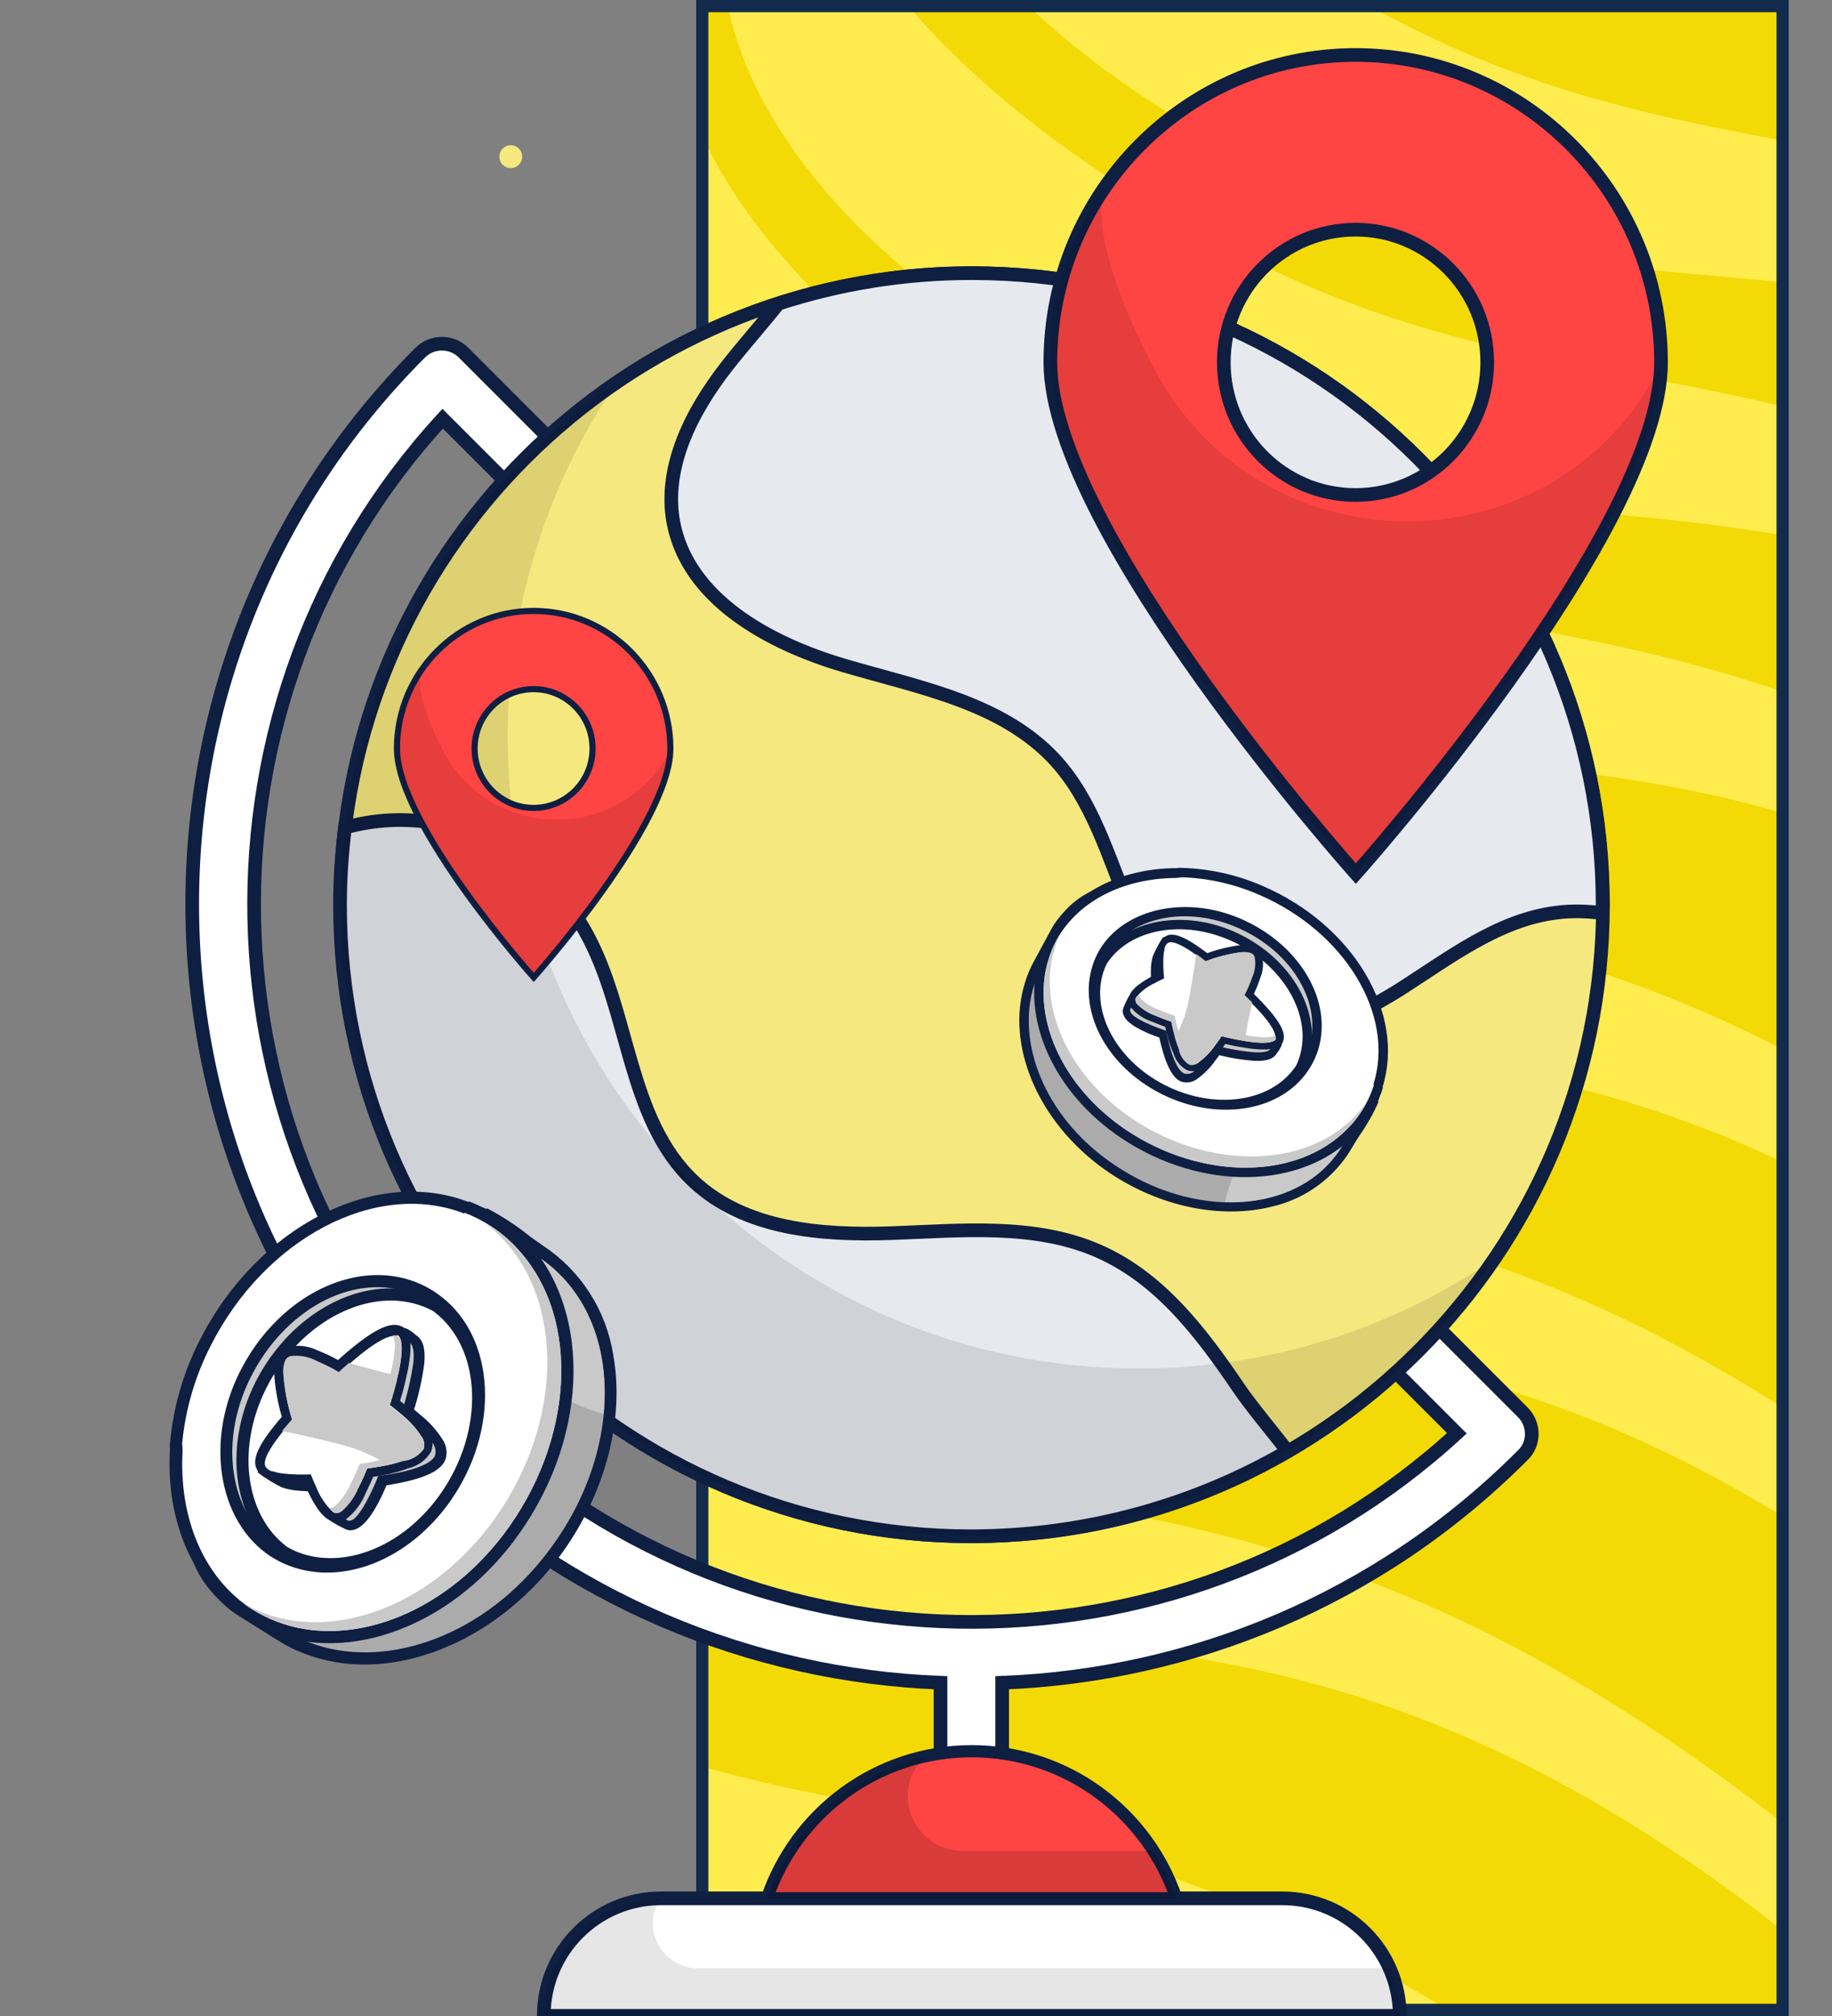 <?xml version="1.0" encoding="UTF-8"?> <svg xmlns="http://www.w3.org/2000/svg" width="300" height="330" viewBox="0 0 300 330" fill="none"><rect x="0" y="0" width="300" height="330" fill="#808080" stroke="none"/><g clip-path="url(#clip0_411_93433)"><g clip-path="url(#clip1_411_93433)"><rect x="114" width="178.916" height="330" fill="#F3DA06"></rect><path d="M404.355 146.633C303.059 56.633 252.699 102.381 179.652 64.65C119.283 33.468 118.835 -2.38 118.835 -2.38L132.425 -28.724C132.425 -28.724 137.199 7.555 203.032 41.559C268.865 75.564 309.413 44.316 410.71 134.316L401.646 137.749L404.355 146.633Z" fill="#FFEC4E"></path><path d="M383.387 187.276C282.091 97.276 231.731 143.023 158.684 105.293C98.315 74.11 97.867 38.263 97.867 38.263L111.457 11.918C111.457 11.918 116.231 48.197 182.064 82.202C247.897 116.206 288.445 84.958 389.742 174.958L380.678 178.392L383.387 187.276Z" fill="#FFEC4E"></path><path d="M355.537 233.882C254.241 143.882 203.88 189.63 130.834 151.899C70.465 120.717 70.016 84.869 70.016 84.869L83.607 58.525C83.607 58.525 88.381 94.804 154.214 128.808C220.047 162.813 260.595 131.565 361.891 221.565L352.828 224.998L355.537 233.882Z" fill="#FFEC4E"></path><path d="M335.138 280.796C233.842 190.796 183.482 236.543 110.436 198.813C50.066 167.631 49.618 131.783 49.618 131.783L63.209 105.438C63.209 105.438 67.983 141.718 133.816 175.722C199.649 209.727 240.197 178.478 341.493 268.478L332.43 271.912L335.138 280.796Z" fill="#FFEC4E"></path><path d="M309.436 330.616C208.14 240.616 157.779 286.363 84.733 248.633C24.363 217.451 23.915 181.603 23.915 181.603L37.506 155.258C37.506 155.258 42.28 191.537 108.113 225.542C173.946 259.546 214.494 228.298 315.79 318.298L306.727 321.732L309.436 330.616Z" fill="#FFEC4E"></path><path d="M283.282 381.309C181.986 291.309 131.626 337.056 58.58 299.326C-1.79 268.144 -2.238 232.296 -2.238 232.296L11.353 205.951C11.353 205.951 16.127 242.231 81.96 276.235C147.793 310.239 188.341 278.991 289.637 368.991L280.574 372.425L283.282 381.309Z" fill="#FFEC4E"></path><path d="M430.127 108.473C328.831 18.473 278.471 64.22 205.425 26.489C145.055 -4.693 144.607 -40.541 144.607 -40.541L158.198 -66.885C158.198 -66.885 162.972 -30.606 228.805 3.398C294.638 37.403 335.186 6.155 436.482 96.155L427.419 99.589L430.127 108.473Z" fill="#FFEC4E"></path></g><rect x="115" y="1" width="176.916" height="328" stroke="#122B4D" stroke-width="2"></rect><path d="M82.106 26.712C81.966 26.51 81.867 26.282 81.815 26.042C81.762 25.802 81.758 25.554 81.802 25.312C81.845 25.07 81.936 24.839 82.069 24.632C82.202 24.425 82.374 24.247 82.576 24.106C82.778 23.966 83.005 23.867 83.246 23.815C83.486 23.762 83.734 23.758 83.976 23.802C84.218 23.845 84.449 23.936 84.656 24.069C84.862 24.202 85.041 24.374 85.181 24.576C85.322 24.778 85.421 25.005 85.473 25.245C85.525 25.486 85.53 25.734 85.486 25.976C85.442 26.218 85.352 26.449 85.219 26.656C85.086 26.862 84.914 27.041 84.712 27.181C84.304 27.465 83.8 27.574 83.312 27.486C82.823 27.398 82.39 27.119 82.106 26.712Z" fill="#F5E87E"></path><path d="M249.367 231.182L235.738 217.553C233.769 215.584 230.589 215.584 228.62 217.553C226.652 219.521 226.652 222.702 228.62 224.67L238.565 234.615C192.528 276.916 120.595 275.755 75.972 231.132C31.349 186.508 30.187 114.576 72.489 68.539L82.433 78.483C84.402 80.452 87.582 80.452 89.551 78.483C91.519 76.514 91.519 73.334 89.551 71.366L75.921 57.736C73.953 55.768 70.772 55.768 68.804 57.736C19.032 107.509 19.032 188.477 68.804 238.249C92.428 261.873 123.018 274.241 154.012 275.452V286.558C154.012 289.334 156.284 291.605 159.06 291.605C161.837 291.605 164.108 289.334 164.108 286.558V275.452C195.102 274.241 225.743 261.873 249.317 238.249C251.336 236.381 251.336 233.151 249.367 231.182Z" fill="white" stroke="#0E1F42" stroke-width="2.236"></path><path d="M209.943 310.737H108.278C97.627 310.737 89.046 319.369 89.046 329.97H229.226C229.175 319.319 220.594 310.737 209.943 310.737Z" fill="white" stroke="#0E1F42" stroke-width="2.236"></path><path opacity="0.1" d="M227.51 322.196H114.336C108.48 322.196 104.745 315.533 108.228 310.838C108.228 310.788 108.278 310.788 108.278 310.737C97.627 310.737 89.046 319.369 89.046 329.97H229.226C229.175 327.193 228.57 324.569 227.51 322.196Z" fill="black"></path><path d="M159.111 251.475C216.207 251.475 262.492 205.189 262.492 148.094C262.492 90.998 216.207 44.713 159.111 44.713C102.015 44.713 55.73 90.998 55.73 148.094C55.73 205.189 102.015 251.475 159.111 251.475Z" fill="#F5E87E" stroke="#0E1F42" stroke-width="2.236"></path><path d="M192.629 310.737C187.884 296.755 174.709 286.659 159.111 286.659C143.513 286.659 130.338 296.755 125.593 310.737H192.629Z" fill="#FF4444" stroke="#0E1F42" stroke-width="2"></path><path opacity="0.15" d="M188.742 302.964H157.596C149.57 302.964 145.481 292.918 151.539 287.669C151.589 287.618 151.64 287.568 151.69 287.568C139.474 290.193 129.53 299.077 125.593 310.737H192.629C191.67 307.961 190.307 305.387 188.742 302.964Z" fill="black"></path><path d="M159.111 44.713C148.056 44.713 137.455 46.479 127.461 49.71C124.684 53.193 121.706 56.525 118.98 60.008C113.326 67.277 108.632 76.312 110.247 85.399C112.569 98.019 125.845 105.287 138.162 108.922C150.479 112.556 164.108 114.979 172.791 124.419C178.899 131.082 181.473 140.168 184.906 148.548C188.338 156.927 193.588 165.509 202.169 168.386C211.256 171.415 221.099 167.074 229.226 161.975C237.303 156.826 245.278 150.618 254.769 149.406C257.343 149.053 259.867 149.154 262.391 149.457C262.391 149.002 262.441 148.598 262.441 148.144C262.441 91.002 216.203 44.713 159.111 44.713Z" fill="#E6E9EE" stroke="#0E1F42" stroke-width="2.236"></path><path d="M210.852 237.543C207.974 233.858 204.996 230.324 202.876 227.245C196.818 218.31 190.004 209.224 179.857 204.782C169.358 200.188 157.394 201.45 145.986 201.854C134.527 202.258 122.009 201.248 113.629 193.424C102.675 183.177 103.23 165.711 95.911 152.587C90.863 143.5 81.676 136.686 71.429 134.768C66.482 133.859 61.333 134.111 56.487 135.474C55.982 139.614 55.679 143.803 55.679 148.094C55.679 205.186 101.968 251.475 159.06 251.475C177.99 251.425 195.657 246.377 210.852 237.543Z" fill="#E6E9EE" stroke="#0E1F42" stroke-width="2.236"></path><path d="M221.973 9C194.424 9 172 31.575 172 59.31C172 87.046 222.027 143 222.027 143C222.027 143 272 87.046 272 59.31C272 31.575 249.576 9 221.973 9ZM221.973 81.026C210.067 81.026 200.404 71.297 200.404 59.31C200.404 47.324 210.067 37.595 221.973 37.595C233.879 37.595 243.543 47.324 243.543 59.31C243.543 71.297 233.879 81.026 221.973 81.026Z" fill="#FF4444" stroke="#0E1F42" stroke-width="2.236"></path><path opacity="0.1" d="M271.52 60.644C253.954 93.791 206.437 93.468 188.978 60.321C183.853 50.565 180.329 41.241 180.329 33.91C180.329 32.94 180.436 31.97 180.489 31C175.15 39.031 172 48.678 172 59.081C172 86.892 222.027 143 222.027 143C222.027 143 271.146 87.862 272 59.782C271.786 60.105 271.68 60.374 271.52 60.644Z" fill="black"></path><path opacity="0.1" d="M186.521 224.014C129.429 224.014 83.14 177.725 83.14 120.633C83.14 99.079 89.753 79.089 101.01 62.532C73.7 81.108 55.73 112.456 55.73 148.043C55.73 205.135 102.019 251.424 159.111 251.424C194.648 251.424 225.996 233.454 244.622 206.145C228.015 217.452 208.025 224.014 186.521 224.014Z" fill="black"></path><path d="M87.376 100C75.041 100 65 110.108 65 122.527C65 134.946 87.4 160 87.4 160C87.4 160 109.776 134.946 109.776 122.527C109.776 110.108 99.736 100 87.376 100ZM87.376 132.25C82.045 132.25 77.718 127.894 77.718 122.527C77.718 117.16 82.045 112.804 87.376 112.804C92.707 112.804 97.034 117.16 97.034 122.527C97.034 127.894 92.707 132.25 87.376 132.25Z" fill="#FF4444" stroke="#0E1F42" stroke-width="1.001"></path><path opacity="0.1" d="M109.561 123.124C101.696 137.966 80.419 137.821 72.602 122.979C70.307 118.611 68.729 114.436 68.729 111.154C68.729 110.719 68.777 110.285 68.801 109.851C66.41 113.446 65 117.766 65 122.424C65 134.877 87.4 160 87.4 160C87.4 160 109.394 135.311 109.776 122.738C109.68 122.883 109.633 123.003 109.561 123.124Z" fill="black"></path><path d="M50.289 269.795C48.794 269.227 47.365 268.497 46.029 267.618L44.408 266.622C40.854 264.4 38.85 263.131 38.44 262.814C37.801 262.301 37.193 261.751 36.618 261.167C26.892 251.577 32.538 237.478 40.017 223.742C48.547 208.177 63.264 193.406 79.264 198.702L79.469 198.689C81.848 199.943 84.111 201.408 86.229 203.065C87.142 203.74 87.934 204.307 88.388 204.599C91.318 206.536 93.814 209.061 95.717 212.014C97.621 214.966 98.89 218.282 99.445 221.751C101.355 231.933 98.269 243.83 91.222 253.577C90.654 254.369 90.061 255.117 89.468 255.864C78.873 268.86 62.757 274.631 50.289 269.795Z" fill="#ABABAB"></path><path d="M79.1 199.699C82.132 201.464 85.055 203.411 87.853 205.527C102.184 214.8 102.414 236.652 90.413 253.081C89.867 253.848 89.318 254.57 88.723 255.295C78.113 268.407 62.401 273.35 50.666 268.857C49.242 268.325 47.878 267.645 46.597 266.827C45.977 266.432 39.684 262.552 39.105 262.086C38.484 261.601 37.899 261.072 37.355 260.503C28.631 251.902 32.783 239.135 40.923 224.281C50.05 207.67 64.388 194.847 78.986 199.706L79.123 199.697M79.851 197.842L79.6 197.858C63.084 192.366 47.883 207.442 39.169 223.34C26.088 247.234 30.192 256.267 35.936 261.945C36.545 262.563 37.194 263.141 37.878 263.675C38.241 263.973 39.649 264.867 43.893 267.504L45.515 268.522C46.907 269.407 48.389 270.141 49.937 270.712C62.802 275.682 79.374 269.86 90.246 256.549C90.904 255.751 91.453 255.029 91.978 254.286C99.195 244.322 102.332 232.146 100.404 221.691C99.823 218.087 98.501 214.643 96.519 211.577C94.538 208.511 91.94 205.89 88.892 203.881C88.463 203.611 87.694 203.042 86.782 202.39C84.618 200.645 82.288 199.115 79.827 197.821L79.851 197.842Z" fill="#0E1F42"></path><path d="M98.83 231.455C93.782 230.033 89.171 227.368 85.42 223.703L75.214 210.183L75.981 198.914C76.992 199.086 77.988 199.336 78.96 199.663C82.061 201.412 85.033 203.379 87.854 205.551C96.31 211.032 99.849 220.903 98.83 231.455Z" fill="#C9C9C9"></path><path d="M44.925 266.453C43.428 265.863 41.993 265.127 40.64 264.254C32.565 259.001 28.218 249.021 28.848 237.395L28.813 236.848L28.771 236.186C29.306 230.488 30.926 224.944 33.542 219.853C42.708 201.705 61.526 191.984 76.318 197.724C77.883 198.34 79.382 199.111 80.793 200.026C82.512 201.151 84.082 202.489 85.466 204.008C96.079 215.648 95.041 236.299 83.04 251.995C72.878 265.307 57.163 271.28 44.837 266.505L44.925 266.453Z" fill="white"></path><path d="M76.093 198.518C77.601 199.1 79.044 199.836 80.401 200.715C82.048 201.784 83.546 203.067 84.858 204.528C95.223 215.886 93.945 236.003 82.395 251.235C72.127 264.691 56.774 269.863 45.34 265.442C43.912 264.906 42.541 264.227 41.25 263.414C33.294 258.245 29.251 248.36 29.903 237.442L29.868 236.895C29.844 236.507 29.829 236.279 29.829 236.279C30.36 230.695 31.947 225.264 34.507 220.273C43.347 202.764 61.546 193.037 76.009 198.637M76.736 196.759C61.453 190.867 42.121 200.781 32.71 219.38C30.055 224.56 28.411 230.198 27.864 235.993L27.793 236.661C27.804 236.844 27.816 237.026 27.831 237.254C27.125 249.137 31.704 259.514 40.09 264.977C41.488 265.893 42.98 266.658 44.541 267.257C57.36 272.23 73.548 266.134 83.984 252.462C96.258 236.359 97.285 215.182 86.351 203.174C84.916 201.599 83.288 200.211 81.507 199.041C80.016 198.082 78.43 197.278 76.774 196.642L76.736 196.759Z" fill="#0E1F42"></path><path d="M82.398 251.258C72.108 264.715 56.73 269.866 45.293 265.399C43.859 264.877 42.487 264.197 41.203 263.371C40.773 263.101 40.342 262.808 39.933 262.491C40.917 263.06 41.944 263.553 43.004 263.966C54.44 268.432 69.818 263.282 80.129 249.8C91.664 234.683 92.935 214.453 82.591 203.07C81.621 202.019 80.563 201.053 79.429 200.182L80.406 200.783C82.053 201.853 83.552 203.135 84.863 204.597C95.272 215.906 93.931 236.118 82.398 251.258Z" fill="#C9C9C9"></path><path d="M47.647 255.334C46.981 255.079 46.334 254.776 45.712 254.428L44.854 253.91C36.421 248.427 34.511 235.384 40.662 224.16C46.813 212.937 58.396 207.159 67.764 210.796C68.785 211.185 69.762 211.683 70.676 212.281C71.018 212.499 71.347 212.738 71.66 212.996C80.228 219.501 80.853 233.932 72.982 245.128C66.43 254.385 56.029 258.576 47.647 255.334Z" fill="#C9C9C9"></path><path d="M67.344 211.717C68.293 212.099 69.205 212.57 70.067 213.122C70.378 213.332 70.689 213.541 70.954 213.753C79.259 220.091 79.564 233.809 72.099 244.544C65.811 253.624 55.677 257.363 48.025 254.418C47.399 254.171 46.791 253.881 46.206 253.55C45.928 253.406 45.658 253.247 45.397 253.075C37.513 247.947 35.577 235.569 41.472 224.636C47.367 213.704 58.493 208.299 67.344 211.717ZM68.072 209.861C58.212 206.05 46.022 212.004 39.718 223.695C33.413 235.387 35.565 248.987 44.291 254.749L45.267 255.327C45.92 255.69 46.598 256.006 47.296 256.274C56.1 259.672 66.973 255.336 73.753 245.698C81.893 234.072 81.207 219.05 72.158 212.164L71.15 211.45C70.183 210.814 69.151 210.281 68.072 209.861Z" fill="#0E1F42"></path><path d="M48.426 254.987C47.78 254.729 47.149 254.433 46.538 254.101C38.891 248.385 37.504 236.361 43.24 225.805C49.185 214.938 60.509 209.406 69.642 212.943C70.279 213.186 70.901 213.468 71.505 213.786C79.976 220.228 80.574 234.225 72.932 245.063C66.638 254.052 56.55 258.132 48.426 254.987Z" fill="white" stroke="#0E1F42" stroke-width="0.601" stroke-miterlimit="10"></path><path d="M69.291 213.859C69.886 214.081 70.463 214.35 71.014 214.664C79.052 220.768 79.362 234.211 72.145 244.518C65.974 253.293 56.205 256.986 48.783 254.072C48.178 253.835 47.594 253.551 47.034 253.222C40.039 248.037 38.499 236.481 44.097 226.277C49.696 216.073 60.697 210.516 69.291 213.859ZM70.021 212.026C60.442 208.311 48.558 214.04 42.36 225.243C36.393 236.134 37.89 248.792 45.852 254.786C46.503 255.139 47.173 255.455 47.859 255.734C56.404 259.034 66.964 254.81 73.533 245.46C81.445 234.192 80.764 219.605 72.002 212.93L71.888 212.937C71.255 212.594 70.601 212.292 69.93 212.032L70.021 212.026Z" fill="#0E1F42"></path><path d="M56.64 249.516C56.03 249.28 54.432 248.283 54.409 248.285C54.065 248.053 53.779 247.746 53.573 247.385C53.367 247.025 53.248 246.622 53.223 246.208C53.152 245.712 53.013 245.228 52.81 244.769C52.676 244.457 52.544 244.191 52.436 243.923L52.14 243.232C50.745 243.268 49.349 243.212 47.962 243.065C47.33 242.982 46.707 242.837 46.102 242.634C46.102 242.634 43.12 241.107 42.901 240.549C42.324 239.052 44.001 236.975 48.689 233.31C48.041 231.062 46.466 225.049 48.151 223.109C49.09 222.042 50.852 222.021 53.552 223.062C54.787 223.559 55.987 224.14 57.143 224.801C58.546 223.109 62.642 218.405 65.275 218.053L65.458 218.042L65.831 218.155C66.328 218.382 66.782 218.694 67.172 219.077L67.413 219.267C68.249 219.809 68.538 221.096 68.334 223.284C67.971 225.913 67.37 228.503 66.54 231.024C66.878 231.3 67.407 231.701 67.965 232.192C69.315 233.262 70.486 234.54 71.436 235.977C71.714 236.371 71.894 236.825 71.961 237.303C72.027 237.781 71.978 238.268 71.817 238.723C71.18 240.206 68.551 241.359 64.023 242.152C63.339 242.196 62.755 242.371 62.391 242.417C61.776 243.898 59.835 248.281 58.005 249.383C57.718 249.572 57.385 249.68 57.041 249.697L56.881 249.707L56.64 249.516Z" fill="#C9C9C9"></path><path d="M65.689 218.784C66.192 219.083 66.666 219.428 67.106 219.815C67.728 220.233 67.834 221.532 67.682 223.098C67.286 225.856 66.64 228.572 65.751 231.213C65.751 231.213 66.567 231.802 67.585 232.675C68.866 233.691 69.979 234.902 70.882 236.265C71.095 236.555 71.236 236.89 71.294 237.245C71.353 237.599 71.327 237.962 71.219 238.305C70.541 239.882 66.507 240.896 64.014 241.284C62.814 241.498 61.95 241.599 61.95 241.599C61.95 241.599 59.647 247.471 57.827 248.732C57.64 248.837 57.434 248.905 57.221 248.931L57.085 248.94C56.614 248.741 55.209 247.892 54.995 247.768C53.969 247.124 54.409 246.134 53.692 244.577C53.559 244.288 53.427 244.022 53.343 243.775C53.023 243.063 52.853 242.57 52.853 242.57C51.323 242.641 49.789 242.594 48.265 242.428C47.696 242.363 47.136 242.237 46.593 242.055C45.65 241.578 44.749 241.023 43.899 240.395C43.161 238.519 49.647 233.96 49.882 233.693C49.882 233.693 47.352 225.635 49.038 223.718C49.849 222.796 51.73 223.202 53.629 223.905C55.039 224.469 56.399 225.148 57.697 225.935C57.697 225.935 62.953 219.325 65.745 218.94L65.927 218.929M66.498 217.473C66.194 217.337 65.858 217.287 65.527 217.329C62.849 217.706 59.208 221.625 57.336 223.874C56.325 223.314 55.276 222.822 54.197 222.404C53.093 221.97 49.689 220.654 47.939 222.644L47.811 222.789C46.21 224.975 47.338 230.078 48.169 233.047C44.157 236.188 41.663 238.729 42.533 240.872C42.922 241.946 46.109 243.436 46.133 243.458C46.799 243.681 47.484 243.844 48.179 243.945C49.437 244.084 50.703 244.141 51.968 244.115L51.982 244.343C52.088 244.633 52.214 244.916 52.357 245.189C52.533 245.591 52.652 246.014 52.712 246.449C52.754 246.974 52.917 247.482 53.188 247.933C53.459 248.385 53.831 248.767 54.275 249.05C55.034 249.537 55.827 249.969 56.648 250.341C56.897 250.446 57.165 250.499 57.436 250.497C57.916 250.467 58.38 250.311 58.781 250.045C60.634 248.942 62.434 245.232 63.285 243.139L64.508 242.924C70.983 241.777 72.389 240.13 72.892 239.045C73.104 238.476 73.173 237.865 73.095 237.263C73.016 236.662 72.792 236.088 72.442 235.593C71.47 234.063 70.246 232.709 68.82 231.589C68.455 231.246 68.094 230.971 67.804 230.738C68.567 228.327 69.121 225.856 69.461 223.351C69.613 221.784 69.654 219.561 68.196 218.601L68.027 218.474C67.57 218.043 67.044 217.69 66.472 217.429L66.498 217.473Z" fill="#0E1F42"></path><path d="M54.552 248.39L54.15 248.186C52.741 246.974 51.671 245.418 51.044 243.668C50.897 243.396 50.772 243.114 50.67 242.822C50.538 242.556 50.454 242.309 50.374 242.131C48.979 242.191 47.581 242.135 46.196 241.963C45.56 241.898 44.936 241.754 44.336 241.533C43.866 241.359 43.435 241.09 43.072 240.743L42.948 240.591C42.836 240.452 42.748 240.295 42.69 240.127C42.388 239.345 42.361 237.858 45.63 233.825C46.032 233.319 46.416 232.882 46.715 232.542L47.014 232.203C46.248 229.773 45.795 227.255 45.665 224.71L45.649 224.459C45.643 223.801 45.764 223.148 46.007 222.536C46.097 222.311 46.223 222.102 46.379 221.917C46.66 221.594 47.025 221.357 47.434 221.231C48.904 220.97 50.418 221.186 51.755 221.848L52.226 222.047C53.334 222.513 54.414 223.04 55.464 223.626L56.719 222.492C63.029 216.96 64.72 217.63 65.282 217.823L65.543 217.967C66.379 218.509 66.667 219.795 66.464 221.983C66.346 223.115 66.15 224.237 65.877 225.341C65.469 227.199 64.96 228.903 64.693 229.744C65.054 230.019 65.561 230.421 66.119 230.912C67.476 231.975 68.648 233.254 69.59 234.697C69.866 235.092 70.045 235.547 70.112 236.024C70.178 236.502 70.13 236.988 69.971 237.444C69.609 238.032 69.131 238.541 68.566 238.94C68.001 239.338 67.361 239.617 66.685 239.76L66.304 239.899C65.448 240.186 64.577 240.425 63.694 240.615C63.17 240.649 62.677 240.818 62.224 240.893C61.77 240.967 60.978 241.11 60.592 241.157C60.356 241.768 59.856 242.899 59.246 244.105C58.61 245.685 57.58 247.075 56.253 248.143C55.977 248.339 55.651 248.455 55.313 248.478C55.056 248.492 54.799 248.462 54.552 248.39Z" fill="white"></path><path d="M64.964 218.576L65.147 218.564C65.769 218.982 65.875 220.281 65.723 221.847C65.607 222.947 65.417 224.038 65.153 225.112C64.585 227.69 63.816 229.983 63.816 229.983C63.816 229.983 64.655 230.571 65.65 231.446C66.972 232.483 68.112 233.733 69.023 235.145C69.239 235.433 69.384 235.767 69.447 236.121C69.509 236.475 69.487 236.839 69.382 237.183C68.694 238.129 67.688 238.794 66.549 239.059L66.184 239.082C65.332 239.366 64.454 239.605 63.596 239.797L62.172 240.071C60.995 240.284 60.131 240.385 60.131 240.385C60.131 240.385 59.502 242.005 58.625 243.687C58.012 245.136 57.067 246.42 55.865 247.435C55.694 247.555 55.491 247.624 55.282 247.633C55.141 247.673 54.994 247.682 54.849 247.661C54.751 247.63 54.657 247.59 54.567 247.541C53.323 246.384 52.362 244.957 51.758 243.37L51.385 242.547C51.088 241.833 50.896 241.342 50.896 241.342C49.365 241.414 47.831 241.366 46.307 241.2C45.739 241.135 45.178 241.009 44.635 240.826L44.498 240.835C44.172 240.727 43.878 240.542 43.639 240.295C43.55 240.199 43.481 240.087 43.435 239.964C42.97 238.781 44.8 236.236 46.241 234.427L47.328 233.167C47.625 232.804 47.863 232.583 47.883 232.536C47.088 230.049 46.6 227.473 46.431 224.867C46.405 224.239 46.497 223.612 46.702 223.018C46.773 222.869 46.856 222.726 46.949 222.59C47.131 222.399 47.358 222.258 47.61 222.181C48.911 221.989 50.24 222.191 51.425 222.762L51.896 222.961C53.15 223.487 54.367 224.098 55.539 224.788C55.539 224.788 56.208 224.15 57.206 223.285C59.369 221.315 63.403 218.149 64.953 218.76M65.576 217.048C64.333 216.578 62.141 216.673 56.221 221.86L55.355 222.625C54.444 222.12 53.506 221.667 52.543 221.271L52.05 221.073C50.545 220.317 48.824 220.103 47.18 220.469C46.662 220.618 46.197 220.91 45.837 221.31C45.661 221.526 45.508 221.758 45.378 222.003L45.385 222.118C45.124 222.758 44.989 223.443 44.987 224.135L44.861 224.303L44.891 224.782C45.044 227.199 45.465 229.591 46.149 231.914C45.851 232.277 45.444 232.715 45.043 233.244C41.539 237.521 41.56 239.283 41.969 240.31C42.029 240.466 42.108 240.615 42.203 240.753L42.222 241.049L42.629 241.321C43.003 241.664 43.44 241.931 43.916 242.109L44.098 242.097C44.739 242.321 45.401 242.478 46.074 242.566C47.332 242.705 48.598 242.762 49.863 242.736L49.878 242.964L50.277 243.831C52.031 247.635 53.272 248.425 53.677 248.674L54.221 248.937C54.559 249.074 54.922 249.137 55.286 249.121C55.781 249.092 56.26 248.936 56.676 248.666C58.135 247.538 59.258 246.033 59.924 244.314C60.412 243.344 60.832 242.401 61.111 241.742L62.335 241.549L63.849 241.246C64.684 241.056 65.472 240.845 66.099 240.622L66.86 240.344C67.637 240.168 68.37 239.835 69.014 239.364C69.657 238.894 70.197 238.296 70.6 237.609C70.81 237.041 70.88 236.431 70.806 235.831C70.732 235.23 70.515 234.656 70.174 234.156C69.195 232.624 67.962 231.271 66.529 230.153L65.513 229.302C65.796 228.368 66.211 226.968 66.543 225.367C66.821 224.224 67.023 223.064 67.145 221.894C67.311 220.189 67.315 218.105 65.857 217.145C65.767 217.104 65.673 217.071 65.576 217.048Z" fill="#0E1F42"></path><path d="M69.314 237.167C68.636 238.127 67.627 238.803 66.482 239.065L66.117 239.089C65.265 239.372 64.387 239.611 63.53 239.804L62.105 240.078C60.928 240.291 60.064 240.392 60.064 240.392C60.064 240.392 59.433 241.989 58.581 243.692C57.972 245.124 57.053 246.403 55.889 247.436C55.707 247.552 55.499 247.62 55.284 247.635C55.027 247.645 54.774 247.573 54.561 247.429C54.324 247.267 54.111 247.073 53.929 246.852C53.996 246.872 54.069 246.867 54.134 246.839C54.351 246.817 54.559 246.741 54.738 246.617C55.902 245.593 56.822 244.321 57.431 242.896C58.283 241.192 58.914 239.595 58.914 239.595C58.914 239.595 59.781 239.54 60.955 239.281L62.378 238.984C63.255 238.808 64.119 238.577 64.967 238.292L65.332 238.269C66.474 237.998 67.48 237.324 68.164 236.37C68.269 236.026 68.291 235.663 68.228 235.309C68.166 234.954 68.021 234.62 67.805 234.333C66.897 233.015 65.796 231.843 64.537 230.855C63.52 229.982 62.681 229.394 62.681 229.394C62.681 229.394 63.447 227.055 64.018 224.523C64.29 223.451 64.48 222.359 64.588 221.258C64.726 220.359 64.667 219.441 64.415 218.567C64.666 218.543 64.919 218.599 65.135 218.727C65.758 219.146 65.864 220.444 65.712 222.011C65.596 223.111 65.406 224.201 65.142 225.276C64.574 227.853 63.805 230.146 63.805 230.146C63.805 230.146 64.621 230.735 65.639 231.609C66.952 232.597 68.096 233.792 69.025 235.148C69.226 235.439 69.357 235.773 69.407 236.123C69.457 236.474 69.426 236.831 69.314 237.167Z" fill="#C9C9C9"></path><g style="mix-blend-mode:soft-light"><path d="M66.482 239.065L66.117 239.088C65.265 239.372 64.387 239.611 63.529 239.803C61.662 238.613 59.655 237.657 57.554 236.957C54.705 236.086 50.385 235.125 46.183 234.226L47.27 232.966C47.568 232.604 47.806 232.383 47.825 232.335C47.03 229.848 46.543 227.272 46.373 224.666C46.348 224.038 46.44 223.411 46.644 222.817C46.716 222.668 46.798 222.525 46.892 222.389C47.073 222.198 47.301 222.058 47.553 221.981C49.027 221.788 50.526 222.061 51.838 222.76C53.092 223.287 54.309 223.897 55.481 224.588C55.481 224.588 56.15 223.95 57.148 223.084C59.762 223.856 62.535 224.617 65.091 225.187C64.523 227.765 63.753 230.058 63.753 230.058C63.753 230.058 64.592 230.645 65.587 231.52C66.926 232.53 68.088 233.756 69.025 235.147C69.24 235.435 69.386 235.769 69.448 236.123C69.51 236.477 69.489 236.841 69.384 237.185C68.679 238.146 67.647 238.814 66.482 239.065Z" fill="#C9C9C9"></path></g><path d="M168.579 161.061C168.946 159.876 169.442 158.735 170.058 157.658L170.75 156.355C172.298 153.497 173.183 151.885 173.409 151.552C173.775 151.033 174.171 150.535 174.595 150.062C181.547 142.07 192.732 145.759 203.725 150.882C216.185 156.731 228.329 167.406 225.004 180.046L225.024 180.204C224.169 182.106 223.144 183.928 221.964 185.648C221.487 186.387 221.086 187.028 220.882 187.393C219.524 189.755 217.691 191.809 215.498 193.425C213.304 195.041 210.8 196.183 208.142 196.78C200.354 198.752 190.996 196.939 183.112 191.956C182.471 191.556 181.864 191.133 181.257 190.71C170.685 183.139 165.44 170.944 168.579 161.061Z" fill="#ABABAB"></path><path d="M224.225 179.967C223.005 182.399 221.64 184.756 220.137 187.024C213.654 198.564 196.753 199.799 183.457 191.306C182.836 190.92 182.251 190.53 181.661 190.105C171 182.528 166.414 170.607 169.323 161.306C169.666 160.179 170.126 159.091 170.697 158.06C170.973 157.56 173.671 152.502 174.004 152.031C174.349 151.527 174.73 151.049 175.144 150.6C181.379 143.432 191.461 146.028 203.352 151.609C216.65 157.869 227.268 168.346 224.214 179.879L224.227 179.985M225.698 180.459L225.674 180.265C229.125 167.217 216.721 156.181 203.995 150.206C184.869 141.238 178.076 144.852 173.96 149.572C173.511 150.073 173.095 150.603 172.715 151.159C172.502 151.454 171.878 152.587 170.043 155.999L169.333 157.304C168.715 158.424 168.219 159.607 167.852 160.832C164.628 171.03 169.936 183.574 180.764 191.344C181.414 191.816 181.999 192.206 182.6 192.576C190.66 197.679 200.236 199.518 208.234 197.52C210.996 196.896 213.597 195.706 215.875 194.024C218.152 192.342 220.054 190.205 221.462 187.749C221.65 187.403 222.053 186.78 222.513 186.043C223.759 184.283 224.831 182.406 225.714 180.439L225.698 180.459Z" fill="#0E1F42"></path><path d="M200.601 196.774C201.458 192.799 203.297 189.101 205.952 186.021L215.923 177.467L224.681 177.516C224.597 178.307 224.452 179.089 224.246 179.857C223.043 182.342 221.663 184.738 220.119 187.026C216.286 193.836 208.818 197.053 200.601 196.774Z" fill="#C9C9C9"></path><path d="M170.906 156.748C171.29 155.56 171.79 154.414 172.4 153.325C176.075 146.821 183.589 142.973 192.618 142.899L193.04 142.845L193.549 142.78C197.986 142.919 202.355 143.904 206.421 145.683C220.911 151.899 229.345 165.993 225.618 177.719C225.218 178.96 224.693 180.157 224.054 181.293C223.266 182.679 222.306 183.959 221.197 185.103C212.702 193.881 196.669 194.077 183.94 185.547C173.145 178.326 167.762 166.453 170.862 156.682L170.906 156.748Z" fill="white"></path><path d="M224.994 177.583C224.616 178.778 224.116 179.931 223.501 181.023C222.753 182.349 221.833 183.571 220.766 184.657C212.476 193.229 196.845 193.214 184.497 185.011C173.586 177.716 168.84 166.083 171.708 157.02C172.054 155.888 172.513 154.794 173.08 153.755C176.696 147.348 184.151 143.74 192.632 143.717L193.054 143.664C193.353 143.626 193.529 143.603 193.529 143.603C197.876 143.744 202.157 144.71 206.144 146.449C220.123 152.444 228.532 166.059 224.897 177.523M226.386 177.995C230.206 165.882 221.598 151.4 206.747 145.015C202.61 143.212 198.167 142.212 193.656 142.069L193.135 142.046C192.994 142.064 192.853 142.082 192.678 142.104C183.447 142.133 175.637 146.179 171.815 152.934C171.173 154.06 170.653 155.252 170.265 156.488C167.037 166.651 172.538 178.885 183.625 186.301C196.682 195.021 213.121 194.791 221.886 185.747C223.036 184.56 224.032 183.234 224.85 181.798C225.52 180.598 226.066 179.331 226.478 178.019L226.386 177.995Z" fill="#0E1F42"></path><path d="M184.48 185.015C173.566 177.702 168.836 166.049 171.739 156.982C172.074 155.846 172.534 154.751 173.111 153.717C173.299 153.372 173.505 153.024 173.731 152.692C173.338 153.481 173.006 154.3 172.738 155.14C169.834 164.207 174.565 175.86 185.498 183.188C197.756 191.385 213.475 191.389 221.784 182.832C222.551 182.031 223.248 181.165 223.867 180.246L223.449 181.031C222.701 182.358 221.781 183.579 220.713 184.665C212.463 193.268 196.755 193.209 184.48 185.015Z" fill="#C9C9C9"></path><path d="M179.643 158.316C179.809 157.788 180.012 157.273 180.251 156.774L180.61 156.085C184.446 149.293 194.448 147.183 203.433 151.401C212.417 155.619 217.449 164.304 215.088 171.731C214.836 172.54 214.498 173.319 214.079 174.056C213.927 174.332 213.758 174.598 213.573 174.853C208.953 181.798 197.815 182.98 188.769 177.43C181.287 172.808 177.54 164.96 179.643 158.316Z" fill="#C9C9C9"></path><path d="M214.355 171.45C214.105 172.203 213.784 172.932 213.398 173.625C213.252 173.876 213.105 174.127 212.954 174.343C208.45 181.077 197.847 181.977 189.177 176.719C181.845 172.291 178.461 164.629 180.37 158.564C180.531 158.068 180.726 157.583 180.954 157.114C181.053 156.892 181.162 156.676 181.283 156.465C184.87 150.115 194.357 148.018 203.103 152.051C211.85 156.085 216.572 164.434 214.355 171.45ZM215.826 171.924C218.299 164.108 213.1 154.962 203.747 150.648C194.393 146.334 183.971 148.658 179.934 155.69L179.533 156.473C179.284 156.996 179.072 157.537 178.899 158.09C176.695 165.068 180.577 173.274 188.364 178.054C197.756 183.792 209.35 182.534 214.241 175.197L214.745 174.383C215.19 173.604 215.553 172.779 215.826 171.924Z" fill="#0E1F42"></path><path d="M179.949 158.903C180.118 158.39 180.316 157.887 180.544 157.398C184.598 151.203 193.837 149.548 202.284 153.477C210.982 157.552 215.812 166.048 213.516 173.288C213.359 173.793 213.171 174.288 212.954 174.771C208.379 181.639 197.574 182.779 188.816 177.389C181.554 172.952 177.909 165.342 179.949 158.903Z" fill="white" stroke="#0E1F42" stroke-width="0.601" stroke-miterlimit="10"></path><path d="M212.791 173.061C212.648 173.532 212.467 173.991 212.251 174.433C207.916 180.95 197.526 181.84 189.2 176.753C182.11 172.402 178.779 165.019 180.675 159.134C180.829 158.655 181.021 158.188 181.248 157.739C184.923 152.075 193.792 150.323 201.961 154.163C210.129 158.002 214.962 166.248 212.791 173.061ZM214.245 173.537C216.656 165.943 211.648 157.023 202.677 152.768C193.958 148.677 184.234 150.448 179.981 156.9C179.739 157.421 179.527 157.955 179.344 158.499C177.203 165.273 180.984 173.241 188.538 177.873C197.642 183.451 208.899 182.218 213.641 175.114L213.63 175.026C213.865 174.52 214.067 173.999 214.236 173.467L214.245 173.537Z" fill="#0E1F42"></path><path d="M184.581 164.995C184.734 164.511 185.428 163.226 185.426 163.208C185.589 162.931 185.813 162.695 186.082 162.518C186.351 162.341 186.657 162.229 186.976 162.19C187.357 162.111 187.725 161.98 188.07 161.801C188.305 161.682 188.504 161.567 188.706 161.47L189.227 161.208C189.131 160.13 189.107 159.047 189.155 157.966C189.188 157.473 189.27 156.984 189.398 156.506C189.398 156.506 190.435 154.124 190.857 153.927C191.988 153.409 193.676 154.605 196.74 158.057C198.448 157.447 203.026 155.937 204.608 157.147C205.48 157.822 205.582 159.185 204.907 161.324C204.581 162.305 204.19 163.261 203.734 164.188C205.112 165.192 208.951 168.134 209.35 170.155L209.368 170.296L209.298 170.591C209.147 170.987 208.927 171.353 208.65 171.673L208.514 171.869C208.135 172.543 207.153 172.828 205.45 172.776C203.398 172.622 201.364 172.283 199.373 171.762C199.176 172.037 198.891 172.466 198.538 172.922C197.775 174.018 196.843 174.986 195.776 175.791C195.485 176.025 195.141 176.187 194.775 176.261C194.408 176.336 194.029 176.321 193.669 176.219C192.49 175.797 191.471 173.819 190.638 170.352C190.571 169.825 190.408 169.381 190.354 169.102C189.178 168.698 185.692 167.408 184.75 166.045C184.59 165.832 184.49 165.579 184.461 165.314L184.445 165.191L184.581 164.995Z" fill="#C9C9C9"></path><path d="M208.805 170.511C208.598 170.915 208.353 171.299 208.075 171.658C207.782 172.159 206.782 172.304 205.562 172.262C203.408 172.09 201.275 171.721 199.188 171.161C199.188 171.161 198.772 171.821 198.145 172.651C197.421 173.692 196.537 174.612 195.526 175.377C195.312 175.555 195.059 175.68 194.788 175.743C194.517 175.805 194.234 175.803 193.964 175.736C192.71 175.288 191.731 172.215 191.309 170.303C191.086 169.385 190.966 168.722 190.966 168.722C190.966 168.722 186.31 167.223 185.246 165.875C185.155 165.736 185.093 165.58 185.062 165.416L185.049 165.311C185.18 164.937 185.769 163.808 185.855 163.637C186.304 162.812 187.091 163.105 188.261 162.474C188.479 162.357 188.678 162.242 188.865 162.165C189.401 161.883 189.774 161.728 189.774 161.728C189.645 160.547 189.607 159.357 189.662 158.17C189.685 157.726 189.755 157.286 189.87 156.857C190.193 156.105 190.579 155.38 191.024 154.693C192.44 154.03 196.283 158.83 196.501 158.998C196.501 158.998 202.615 156.65 204.18 157.863C204.933 158.446 204.709 159.921 204.257 161.425C203.889 162.543 203.43 163.629 202.883 164.672C202.883 164.672 208.253 168.42 208.686 170.562L208.704 170.703M209.859 171.074C209.949 170.832 209.971 170.569 209.923 170.316C209.502 168.261 206.292 165.632 204.461 164.293C204.846 163.483 205.175 162.647 205.447 161.792C205.729 160.917 206.583 158.218 204.959 156.96L204.84 156.868C203.07 155.735 199.176 156.855 196.918 157.642C194.292 154.688 192.205 152.881 190.589 153.658C189.777 154.011 188.777 156.55 188.762 156.569C188.621 157.096 188.528 157.634 188.484 158.177C188.437 159.157 188.454 160.139 188.535 161.117L188.36 161.14C188.14 161.236 187.928 161.346 187.723 161.471C187.421 161.626 187.098 161.739 186.765 161.806C186.361 161.864 185.975 162.015 185.639 162.246C185.303 162.478 185.025 162.785 184.827 163.142C184.487 163.753 184.192 164.387 183.943 165.041C183.874 165.239 183.846 165.449 183.861 165.658C183.907 166.029 184.05 166.38 184.276 166.677C185.219 168.058 188.178 169.272 189.838 169.829L190.064 170.765C191.265 175.721 192.608 176.73 193.472 177.066C193.922 177.203 194.399 177.227 194.861 177.137C195.323 177.048 195.755 176.846 196.122 176.551C197.259 175.725 198.248 174.712 199.046 173.554C199.293 173.255 199.488 172.962 199.655 172.727C201.558 173.2 203.497 173.51 205.453 173.652C206.672 173.693 208.395 173.617 209.068 172.443L209.158 172.306C209.469 171.931 209.717 171.507 209.892 171.052L209.859 171.074Z" fill="#0E1F42"></path><path d="M185.352 163.324L185.49 163.003C186.36 161.854 187.513 160.951 188.837 160.381C189.04 160.254 189.253 160.143 189.473 160.05C189.673 159.935 189.86 159.858 189.994 159.787C189.88 158.711 189.855 157.626 189.921 156.546C189.941 156.051 190.023 155.56 190.165 155.086C190.277 154.713 190.464 154.367 190.714 154.069L190.826 153.966C190.928 153.872 191.046 153.797 191.173 153.743C191.764 153.472 192.913 153.379 196.193 155.714C196.604 156.001 196.961 156.277 197.238 156.492L197.515 156.707C199.359 155.996 201.286 155.524 203.249 155.3L203.442 155.275C203.952 155.239 204.463 155.301 204.948 155.459C205.127 155.519 205.295 155.606 205.446 155.718C205.709 155.919 205.911 156.191 206.027 156.501C206.3 157.626 206.206 158.808 205.759 159.875L205.628 160.249C205.32 161.129 204.965 161.991 204.563 162.832L205.501 163.749C210.088 168.364 209.651 169.705 209.529 170.15L209.43 170.359C209.051 171.032 208.069 171.317 206.366 171.266C205.485 171.229 204.607 171.132 203.739 170.974C202.281 170.748 200.938 170.437 200.274 170.271C200.079 170.564 199.792 170.975 199.439 171.431C198.682 172.532 197.749 173.502 196.677 174.3C196.385 174.533 196.042 174.694 195.675 174.768C195.309 174.843 194.93 174.829 194.57 174.728C194.097 174.477 193.68 174.131 193.344 173.713C193.009 173.295 192.761 172.813 192.618 172.297L192.492 172.009C192.228 171.361 192.001 170.698 191.811 170.024C191.76 169.619 191.606 169.246 191.526 168.899C191.446 168.552 191.297 167.945 191.242 167.649C190.758 167.496 189.859 167.164 188.895 166.75C187.642 166.334 186.516 165.604 185.625 164.629C185.46 164.424 185.355 164.178 185.32 163.917C185.297 163.719 185.308 163.519 185.352 163.324Z" fill="white"></path><path d="M208.931 169.94L208.948 170.081C208.655 170.583 207.655 170.727 206.435 170.686C205.578 170.649 204.725 170.555 203.881 170.403C201.858 170.088 200.046 169.604 200.046 169.604C200.046 169.604 199.632 170.281 199.003 171.094C198.264 172.167 197.352 173.11 196.303 173.884C196.091 174.065 195.839 174.193 195.568 174.259C195.297 174.324 195.014 174.325 194.743 174.26C193.978 173.773 193.414 173.027 193.154 172.158L193.119 171.877C192.858 171.231 192.63 170.563 192.44 169.909L192.159 168.819C191.937 167.918 191.817 167.255 191.817 167.255C191.817 167.255 190.533 166.846 189.189 166.249C188.038 165.845 186.998 165.175 186.154 164.294C186.053 164.167 185.99 164.014 185.973 163.853C185.935 163.746 185.921 163.632 185.931 163.519C185.949 163.442 185.976 163.366 186.009 163.295C186.845 162.276 187.902 161.464 189.102 160.919L189.721 160.591C190.259 160.326 190.63 160.154 190.63 160.154C190.5 158.972 190.463 157.783 190.517 156.595C190.541 156.152 190.611 155.712 190.726 155.283L190.712 155.177C190.78 154.92 190.91 154.683 191.089 154.487C191.159 154.413 191.242 154.354 191.335 154.313C192.229 153.895 194.286 155.188 195.756 156.216L196.784 156.996C197.079 157.209 197.262 157.382 197.299 157.395C199.186 156.66 201.156 156.158 203.165 155.901C203.649 155.85 204.139 155.891 204.609 156.021C204.728 156.069 204.842 156.126 204.952 156.192C205.109 156.323 205.228 156.492 205.3 156.683C205.512 157.681 205.42 158.719 205.036 159.664L204.905 160.038C204.558 161.034 204.144 162.005 203.666 162.946C203.666 162.946 204.193 163.433 204.91 164.163C206.54 165.743 209.185 168.711 208.788 169.941M210.142 170.34C210.446 169.355 210.267 167.663 205.966 163.333L205.332 162.699C205.679 161.97 205.983 161.221 206.244 160.457L206.373 160.066C206.886 158.864 206.968 157.523 206.605 156.267C206.464 155.874 206.216 155.528 205.889 155.269C205.714 155.143 205.526 155.036 205.33 154.947L205.242 154.958C204.734 154.787 204.197 154.716 203.661 154.748L203.525 154.658L203.156 154.705C201.293 154.94 199.462 155.382 197.697 156.023C197.402 155.811 197.043 155.517 196.614 155.232C193.134 152.727 191.772 152.828 190.996 153.194C190.878 153.249 190.767 153.317 190.665 153.397L190.436 153.426L190.246 153.754C189.999 154.061 189.813 154.412 189.698 154.788L189.716 154.929C189.574 155.436 189.485 155.956 189.449 156.481C189.402 157.461 189.419 158.444 189.501 159.422L189.325 159.444L188.673 159.795C185.814 161.337 185.262 162.336 185.089 162.661L184.912 163.094C184.823 163.362 184.792 163.647 184.822 163.928C184.868 164.309 185.012 164.673 185.241 164.982C186.185 166.056 187.404 166.853 188.767 167.285C189.541 167.615 190.291 167.895 190.814 168.079L191.023 169.017L191.331 170.174C191.519 170.811 191.72 171.411 191.923 171.885L192.175 172.461C192.348 173.054 192.642 173.605 193.037 174.08C193.432 174.556 193.921 174.945 194.472 175.223C194.922 175.358 195.397 175.383 195.859 175.297C196.32 175.21 196.754 175.014 197.124 174.726C198.262 173.894 199.25 172.875 200.046 171.711L200.655 170.884C201.392 171.058 202.496 171.311 203.751 171.491C204.649 171.651 205.557 171.751 206.468 171.789C207.796 171.835 209.409 171.737 210.081 170.562C210.109 170.49 210.129 170.416 210.142 170.34Z" fill="#0E1F42"></path><path d="M194.752 174.207C193.977 173.728 193.405 172.98 193.146 172.106L193.11 171.825C192.85 171.179 192.622 170.512 192.432 169.857L192.15 168.768C191.929 167.867 191.809 167.203 191.809 167.203C191.809 167.203 190.542 166.793 189.183 166.215C188.045 165.813 187.011 165.163 186.155 164.313C186.057 164.178 185.994 164.02 185.971 163.854C185.951 163.656 185.995 163.456 186.096 163.285C186.21 163.094 186.35 162.919 186.512 162.767C186.5 162.821 186.507 162.877 186.532 162.926C186.559 163.092 186.628 163.25 186.733 163.382C187.582 164.233 188.611 164.884 189.744 165.286C191.103 165.864 192.37 166.275 192.37 166.275C192.37 166.275 192.455 166.943 192.711 167.839L193.01 168.926C193.189 169.596 193.41 170.254 193.671 170.896L193.707 171.178C193.972 172.049 194.542 172.794 195.313 173.278C195.584 173.342 195.867 173.342 196.138 173.276C196.409 173.211 196.661 173.082 196.873 172.901C197.849 172.135 198.703 171.226 199.406 170.204C200.033 169.374 200.447 168.696 200.447 168.696C200.447 168.696 202.294 169.176 204.282 169.496C205.125 169.654 205.979 169.749 206.836 169.779C207.539 169.842 208.246 169.752 208.911 169.515C208.942 169.708 208.91 169.906 208.822 170.08C208.528 170.582 207.528 170.727 206.308 170.685C205.451 170.649 204.598 170.554 203.754 170.402C201.731 170.087 199.919 169.603 199.919 169.603C199.919 169.603 199.503 170.263 198.876 171.093C198.175 172.157 197.306 173.1 196.301 173.885C196.086 174.055 195.833 174.172 195.565 174.228C195.296 174.284 195.018 174.277 194.752 174.207Z" fill="#C9C9C9"></path><g style="mix-blend-mode:soft-light"><path d="M193.146 172.106L193.111 171.825C192.85 171.179 192.622 170.511 192.432 169.857C193.263 168.354 193.905 166.754 194.346 165.095C194.882 162.847 195.416 159.457 195.909 156.162L196.937 156.942C197.232 157.155 197.415 157.328 197.452 157.341C199.339 156.605 201.309 156.103 203.317 155.846C203.802 155.796 204.292 155.837 204.762 155.967C204.88 156.015 204.995 156.072 205.105 156.137C205.261 156.269 205.381 156.438 205.453 156.629C205.673 157.761 205.535 158.934 205.057 159.984C204.71 160.98 204.297 161.951 203.819 162.892C203.819 162.892 204.345 163.379 205.063 164.109C204.592 166.169 204.137 168.353 203.82 170.358C201.798 170.043 199.986 169.559 199.986 169.559C199.986 169.559 199.572 170.236 198.942 171.049C198.226 172.134 197.333 173.092 196.302 173.885C196.09 174.066 195.838 174.194 195.567 174.26C195.296 174.325 195.013 174.326 194.742 174.261C193.964 173.762 193.397 172.996 193.146 172.106Z" fill="#C9C9C9"></path></g></g><defs><clipPath id="clip0_411_93433"><rect width="300" height="330" fill="white"></rect></clipPath><clipPath id="clip1_411_93433"><rect x="114" width="178.916" height="330" fill="white"></rect></clipPath></defs></svg> 